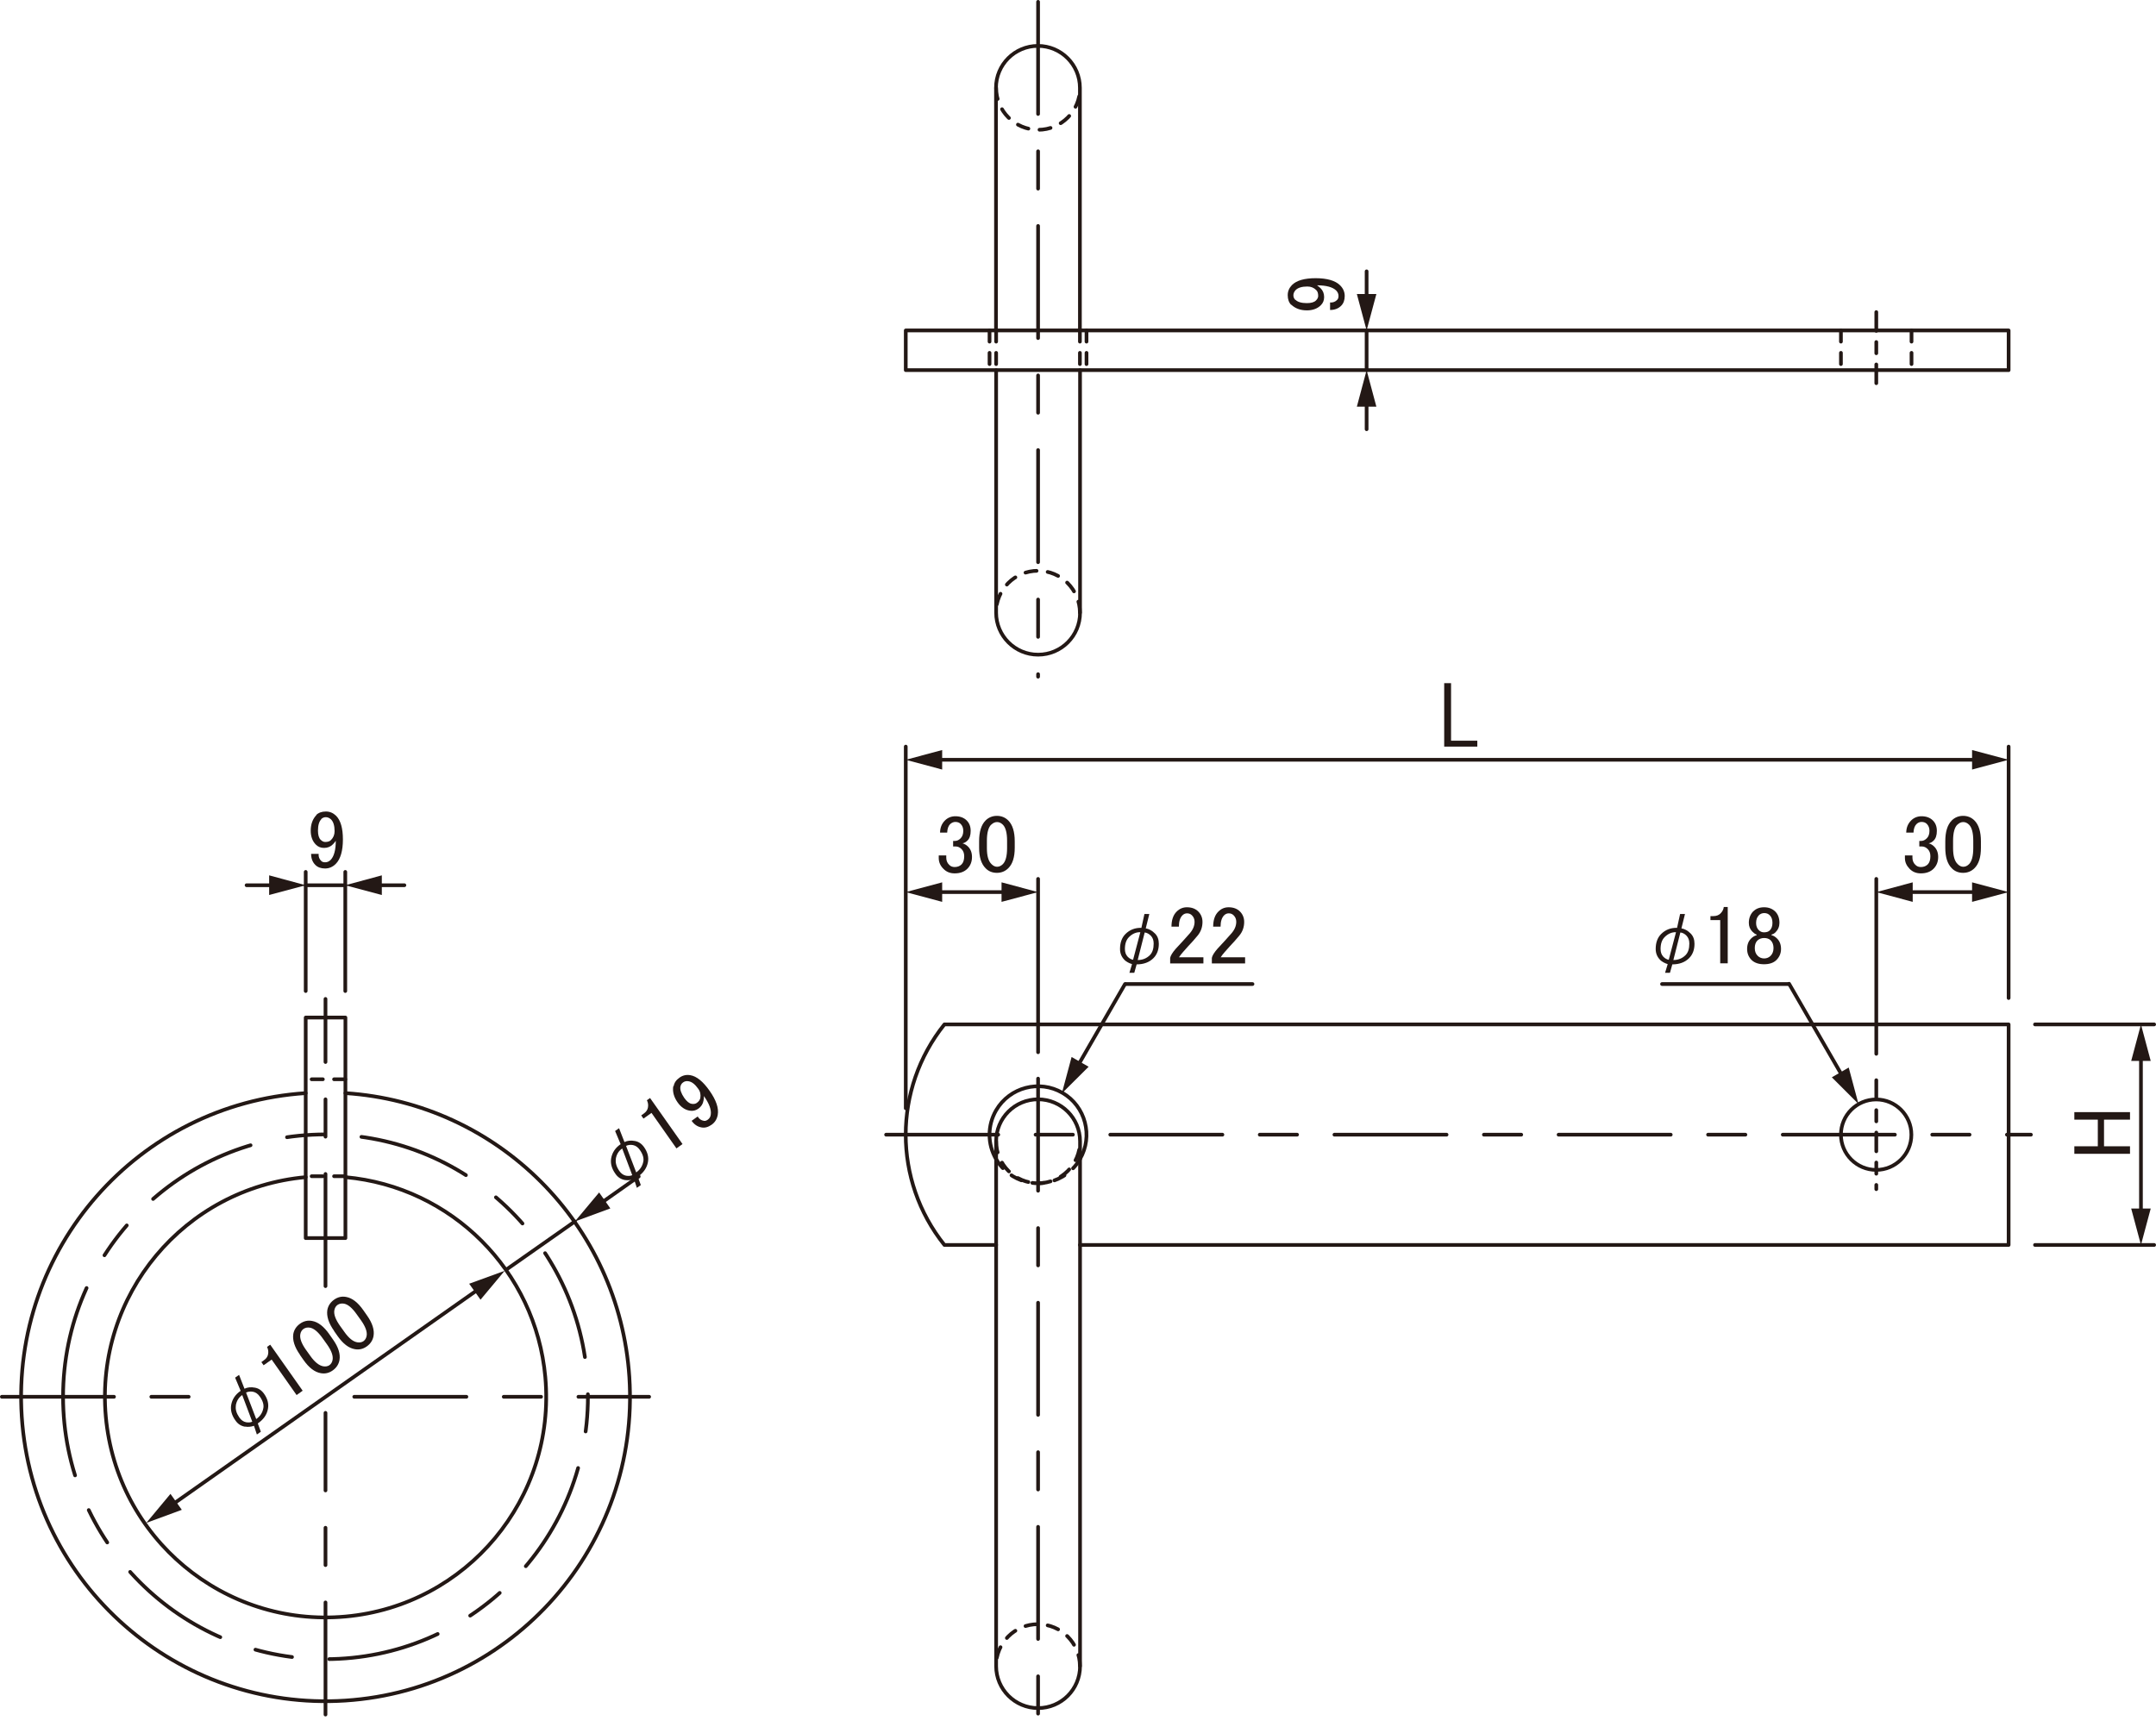 <?xml version="1.0" encoding="UTF-8"?><svg xmlns="http://www.w3.org/2000/svg" viewBox="0 0 163.41 130.93"><defs><style>.cls-1,.cls-2,.cls-3,.cls-4{fill:none;stroke:#231815;stroke-linecap:round;stroke-linejoin:round;stroke-width:.28px;}.cls-2{stroke-dasharray:0 0 0 0 8.5 2.83 2.83 2.83;}.cls-3{stroke-dasharray:0 0 .85 .85;}.cls-5{fill:#231815;}.cls-4{stroke-dasharray:0 0 0 0 1.42 .85 .85 .85;}</style></defs><g id="L-5"><g id="LINE"><line class="cls-4" x1="142.21" y1="23.66" x2="142.21" y2="29.44"/></g><g id="LINE-2"><line class="cls-4" x1="142.21" y1="81.89" x2="142.21" y2="90.15"/></g><g id="LINE-3"><line class="cls-2" x1="67.16" y1="86.02" x2="153.93" y2="86.02"/></g><g id="LINE-4"><line class="cls-2" x1="78.68" y1=".14" x2="78.68" y2="51.3"/></g><g id="LINE-5"><line class="cls-2" x1="78.68" y1="81.77" x2="78.68" y2="130.78"/></g><g id="LINE-6"><line class="cls-2" x1="26.85" y1="105.89" x2="49.2" y2="105.89"/><line class="cls-2" x1=".14" y1="105.89" x2="15.13" y2="105.89"/></g><g id="LINE-7"><line class="cls-2" x1="24.67" y1="97.5" x2="24.67" y2="75.73"/><line class="cls-2" x1="24.67" y1="129.98" x2="24.67" y2="107.11"/></g><g id="CIRCLE"><path class="cls-2" d="M4.78,105.89c0-10.99,8.91-19.89,19.89-19.89s19.89,8.91,19.89,19.89-8.91,19.89-19.89,19.89-19.89-8.91-19.89-19.89h0Z"/></g></g><g id="_レイヤー_5"><g id="ARC"><path class="cls-3" d="M81.85,126.31c0-1.75-1.42-3.18-3.18-3.18s-3.18,1.42-3.18,3.18"/></g><g id="ARC-2"><path class="cls-3" d="M81.85,46.45c0-1.75-1.42-3.18-3.18-3.18s-3.18,1.42-3.18,3.18"/></g><g id="ARC-3"><path class="cls-3" d="M75.5,6.66c0,1.75,1.42,3.18,3.18,3.18s3.18-1.42,3.18-3.18"/></g><g id="LINE-8"><line class="cls-3" x1="26.17" y1="81.82" x2="23.17" y2="81.82"/></g><g id="LINE-9"><line class="cls-3" x1="26.17" y1="89.17" x2="23.17" y2="89.17"/></g><g id="ARC-4"><path class="cls-3" d="M75.5,87.88c1.02,1.75,3.28,2.35,5.03,1.32,.55-.32,1-.77,1.32-1.32"/></g><g id="ARC-5"><path class="cls-3" d="M75.5,86.52c0,1.75,1.42,3.18,3.18,3.18s3.18-1.42,3.18-3.18"/></g><g id="LINE-10"><line class="cls-3" x1="82.35" y1="25.05" x2="82.35" y2="28.06"/></g><g id="LINE-11"><line class="cls-3" x1="75" y1="25.05" x2="75" y2="28.06"/></g><g id="LINE-12"><line class="cls-3" x1="75.5" y1="25.05" x2="75.5" y2="28.06"/></g><g id="LINE-13"><line class="cls-3" x1="81.85" y1="25.05" x2="81.85" y2="28.06"/></g><g id="LINE-14"><line class="cls-3" x1="139.53" y1="25.05" x2="139.53" y2="28.06"/></g><g id="LINE-15"><line class="cls-3" x1="144.88" y1="25.05" x2="144.88" y2="28.06"/></g></g><g id="L-1"><g id="ARC-6"><path class="cls-1" d="M81.85,87.88c1.02-1.75,.43-4.01-1.32-5.03s-4.01-.43-5.03,1.32c-.67,1.15-.67,2.56,0,3.71"/></g><g id="CIRCLE-2"><path class="cls-1" d="M139.53,86.02c0-1.48,1.2-2.67,2.67-2.67s2.67,1.2,2.67,2.67-1.2,2.67-2.67,2.67-2.67-1.2-2.67-2.67h0Z"/></g><g id="LWPOLYLINE"><path class="cls-1" d="M75.5,94.38h-3.92c-3.91-4.89-3.91-11.83,0-16.72h80.66v16.72H81.85"/></g><g id="LWPOLYLINE-2"><rect class="cls-1" x="68.65" y="25.05" width="83.59" height="3.01"/></g><g id="LWPOLYLINE-3"><path class="cls-1" d="M81.85,25.05V6.66c0-1.75-1.42-3.18-3.18-3.18s-3.18,1.42-3.18,3.18V25.05"/></g><g id="LWPOLYLINE-4"><path class="cls-1" d="M75.5,28.06v18.39c0,1.75,1.42,3.18,3.18,3.18s3.18-1.42,3.18-3.18V28.06"/></g><g id="LWPOLYLINE-5"><path class="cls-1" d="M75.5,86.52v39.79c0,1.75,1.42,3.18,3.18,3.18s3.18-1.42,3.18-3.18v-39.79c0-1.75-1.42-3.18-3.18-3.18s-3.18,1.42-3.18,3.18Z"/></g><g id="ARC-7"><path class="cls-1" d="M23.17,89.24c-9.2,.83-15.98,8.96-15.15,18.16,.83,9.2,8.96,15.98,18.16,15.15,9.2-.83,15.98-8.96,15.15-18.16-.73-8.04-7.1-14.42-15.15-15.15"/></g><g id="ARC-8"><path class="cls-1" d="M23.17,82.87c-12.71,.83-22.35,11.81-21.52,24.53,.83,12.71,11.81,22.35,24.53,21.52,12.71-.83,22.35-11.81,21.52-24.53-.76-11.56-9.96-20.76-21.52-21.52"/></g><g id="LWPOLYLINE-6"><rect class="cls-1" x="23.17" y="77.14" width="3.01" height="16.72"/></g></g><g id="_レイヤー_6"><g id="LINE-16"><g><line class="cls-1" x1="36.4" y1="97.64" x2="12.94" y2="114.15"/><polygon class="cls-5" points="35.56 97.32 38.25 96.34 36.42 98.53 35.56 97.32"/><polygon class="cls-5" points="12.92 113.25 11.09 115.45 13.78 114.46 12.92 113.25"/></g></g><g><line class="cls-1" x1="45.42" y1="91.3" x2="48.41" y2="89.19"/><polygon class="cls-5" points="46.26 91.61 43.57 92.6 45.41 90.4 46.26 91.61"/></g><line class="cls-1" x1="38.4" y1="96.23" x2="43.57" y2="92.6"/><g id="LINE-17"><g><line class="cls-1" x1="103.58" y1="22.79" x2="103.58" y2="20.57"/><polygon class="cls-5" points="104.32 22.29 103.58 25.05 102.84 22.29 104.32 22.29"/></g></g><g id="LINE-18"><g><line class="cls-1" x1="103.58" y1="30.32" x2="103.58" y2="32.54"/><polygon class="cls-5" points="102.84 30.83 103.58 28.06 104.32 30.83 102.84 30.83"/></g></g><g id="LINE-19"><line class="cls-1" x1="103.58" y1="25.05" x2="103.58" y2="28.06"/></g><g id="LINE-20"><line class="cls-1" x1="23.17" y1="67.11" x2="26.17" y2="67.11"/></g><g id="LINE-21"><g><line class="cls-1" x1="20.91" y1="67.11" x2="18.69" y2="67.11"/><polygon class="cls-5" points="20.4 66.36 23.17 67.11 20.4 67.85 20.4 66.36"/></g></g><g id="LINE-22"><g><line class="cls-1" x1="28.43" y1="67.11" x2="30.65" y2="67.11"/><polygon class="cls-5" points="28.94 67.85 26.17 67.11 28.94 66.36 28.94 67.85"/></g></g><g id="LINE-23"><line class="cls-1" x1="23.17" y1="75.13" x2="23.17" y2="66.1"/></g><g id="LINE-24"><line class="cls-1" x1="26.17" y1="75.13" x2="26.17" y2="66.1"/></g><g id="LINE-25"><line class="cls-1" x1="78.68" y1="79.77" x2="78.68" y2="66.63"/></g><g id="LINE-26"><g><line class="cls-1" x1="70.91" y1="67.63" x2="76.42" y2="67.63"/><polygon class="cls-5" points="71.41 68.37 68.65 67.63 71.41 66.89 71.41 68.37"/><polygon class="cls-5" points="75.91 68.37 78.68 67.63 75.91 66.89 75.91 68.37"/></g></g><g id="LINE-27"><line class="cls-1" x1="68.65" y1="84.02" x2="68.65" y2="56.6"/></g><g id="LINE-28"><line class="cls-1" x1="152.24" y1="75.66" x2="152.24" y2="56.6"/></g><g id="LINE-29"><g><line class="cls-1" x1="70.91" y1="57.6" x2="149.98" y2="57.6"/><polygon class="cls-5" points="71.41 58.34 68.65 57.6 71.41 56.86 71.41 58.34"/><polygon class="cls-5" points="149.47 58.34 152.24 57.6 149.47 56.86 149.47 58.34"/></g></g><g id="LINE-30"><line class="cls-1" x1="142.21" y1="79.89" x2="142.21" y2="66.63"/></g><g id="LINE-31"><g><line class="cls-1" x1="149.98" y1="67.63" x2="144.47" y2="67.63"/><polygon class="cls-5" points="149.47 66.89 152.24 67.63 149.47 68.37 149.47 66.89"/><polygon class="cls-5" points="144.97 66.89 142.21 67.63 144.97 68.37 144.97 66.89"/></g></g><g id="LINE-32"><line class="cls-1" x1="154.24" y1="94.38" x2="163.27" y2="94.38"/></g><g id="LINE-33"><line class="cls-1" x1="154.24" y1="77.66" x2="163.27" y2="77.66"/></g><g id="LINE-34"><g><line class="cls-1" x1="162.27" y1="92.12" x2="162.27" y2="79.92"/><polygon class="cls-5" points="163.01 91.62 162.27 94.38 161.53 91.62 163.01 91.62"/><polygon class="cls-5" points="163.01 80.43 162.27 77.66 161.53 80.43 163.01 80.43"/></g></g><g id="LINE-35"><line class="cls-1" x1="125.97" y1="74.6" x2="135.56" y2="74.6"/></g><g id="LEADER"><g><line class="cls-1" x1="139.73" y1="81.73" x2="135.6" y2="74.58"/><polygon class="cls-5" points="140.12 80.93 140.86 83.69 138.84 81.67 140.12 80.93"/></g></g><g id="LINE-36"><line class="cls-1" x1="85.34" y1="74.6" x2="94.93" y2="74.6"/></g><g id="LEADER-2"><g><line class="cls-1" x1="81.61" y1="80.94" x2="85.27" y2="74.6"/><polygon class="cls-5" points="82.51 80.87 80.48 82.89 81.22 80.13 82.51 80.87"/></g></g></g><g id="_レイヤー_1"><g id="MTEXT"><g><path class="cls-5" d="M71.25,63.14c0-.38,.12-.69,.37-.94,.21-.21,.48-.32,.79-.32,.36,0,.65,.11,.86,.32,.2,.2,.3,.46,.3,.79s-.08,.58-.25,.74c-.12,.12-.24,.18-.37,.2,.16,.05,.3,.13,.42,.25,.2,.2,.3,.46,.3,.79,0,.36-.12,.66-.35,.89s-.55,.35-.96,.35c-.35,0-.63-.11-.86-.35-.23-.23-.35-.5-.35-.81v-.2h.57v.17c0,.21,.07,.4,.22,.54,.11,.12,.25,.17,.42,.17,.21,0,.39-.07,.52-.2,.13-.13,.2-.34,.2-.62,0-.23-.07-.41-.2-.54-.13-.13-.28-.2-.44-.2h-.2v-.42h.15c.15,0,.29-.07,.42-.2,.13-.13,.2-.32,.2-.57,0-.21-.07-.39-.2-.52-.1-.1-.23-.15-.4-.15-.15,0-.28,.06-.4,.17-.13,.13-.21,.35-.22,.64h-.54Z"/><path class="cls-5" d="M74.21,63.78c0-.72,.16-1.25,.49-1.58,.23-.23,.52-.35,.86-.35s.63,.12,.86,.35c.33,.33,.49,.86,.49,1.58v.49c0,.71-.16,1.23-.49,1.55-.23,.23-.52,.35-.86,.35s-.63-.11-.86-.35c-.33-.33-.49-.85-.49-1.55v-.49Zm.91-1.26c-.21,.21-.32,.62-.32,1.21v.57c0,.58,.11,.98,.35,1.21,.13,.13,.27,.2,.42,.2,.16,0,.31-.07,.44-.2,.21-.21,.32-.62,.32-1.21v-.57c0-.59-.11-1-.32-1.21-.13-.13-.28-.2-.44-.2s-.31,.07-.44,.2Z"/></g></g><g id="MTEXT-2"><path class="cls-5" d="M97.87,23.12c-.18-.18-.27-.43-.27-.74,0-.3,.11-.55,.32-.77,.35-.35,.95-.52,1.8-.52s1.49,.18,1.85,.54c.23,.23,.35,.5,.35,.81s-.09,.56-.27,.74c-.21,.21-.49,.32-.84,.32v-.57c.21,.02,.4-.05,.54-.2,.07-.07,.1-.16,.1-.3,0-.15-.06-.28-.17-.4-.26-.26-.75-.4-1.46-.4,.1,.07,.19,.14,.27,.22,.18,.18,.27,.4,.27,.67,0,.25-.08,.45-.25,.62-.26,.26-.62,.39-1.06,.39-.49,0-.89-.15-1.19-.44Zm.32-.39c.16,.16,.45,.25,.86,.25,.33,0,.56-.07,.69-.2,.12-.12,.17-.23,.17-.35,0-.2-.05-.35-.15-.44-.18-.18-.4-.27-.67-.27-.41,0-.71,.09-.89,.27-.11,.12-.17,.25-.17,.4,0,.13,.05,.25,.15,.35Z"/></g><g id="MTEXT-3"><g><path class="cls-5" d="M144.48,63.14c0-.38,.12-.69,.37-.94,.21-.21,.48-.32,.79-.32,.36,0,.65,.11,.86,.32,.2,.2,.3,.46,.3,.79s-.08,.58-.25,.74c-.12,.12-.24,.18-.37,.2,.17,.05,.3,.13,.42,.25,.2,.2,.3,.46,.3,.79,0,.36-.12,.66-.35,.89s-.55,.35-.96,.35c-.35,0-.63-.11-.86-.35s-.35-.5-.35-.81v-.2h.57v.17c0,.21,.07,.4,.22,.54,.12,.12,.25,.17,.42,.17,.21,0,.39-.07,.52-.2,.13-.13,.2-.34,.2-.62,0-.23-.07-.41-.2-.54-.13-.13-.28-.2-.44-.2h-.2v-.42h.15c.15,0,.29-.07,.42-.2,.13-.13,.2-.32,.2-.57,0-.21-.07-.39-.2-.52-.1-.1-.23-.15-.4-.15-.15,0-.28,.06-.39,.17-.13,.13-.21,.35-.22,.64h-.54Z"/><path class="cls-5" d="M147.44,63.78c0-.72,.16-1.25,.49-1.58,.23-.23,.52-.35,.86-.35s.63,.12,.86,.35c.33,.33,.49,.86,.49,1.58v.49c0,.71-.16,1.23-.49,1.55-.23,.23-.52,.35-.86,.35s-.63-.11-.86-.35c-.33-.33-.49-.85-.49-1.55v-.49Zm.91-1.26c-.21,.21-.32,.62-.32,1.21v.57c0,.58,.11,.98,.35,1.21,.13,.13,.27,.2,.42,.2,.17,0,.31-.07,.44-.2,.21-.21,.32-.62,.32-1.21v-.57c0-.59-.11-1-.32-1.21-.13-.13-.28-.2-.44-.2s-.31,.07-.44,.2Z"/></g></g><g id="MTEXT-4"><g><path class="cls-5" d="M18.58,108.16c-.31-.05-.56-.21-.74-.48-.28-.39-.38-.78-.32-1.16,.08-.45,.32-.81,.72-1.08l-.42-1,.3-.21,.41,1.05c.22-.11,.49-.14,.8-.08,.27,.05,.5,.2,.69,.47,.26,.37,.36,.75,.29,1.13-.08,.44-.33,.81-.77,1.11l.23,.63-.3,.21-.22-.66c-.23,.08-.45,.1-.67,.06Zm-.7-1.61c-.05,.29,.04,.59,.26,.91,.14,.2,.31,.32,.51,.36,.18,.03,.34,.02,.47-.04l-.76-2.02c-.26,.17-.43,.44-.49,.8Zm2.08,.21c.05-.27-.04-.57-.27-.89-.14-.2-.31-.32-.51-.36-.2-.04-.38-.01-.53,.06l.77,2.01c.3-.21,.48-.49,.54-.83Z"/><path class="cls-5" d="M20.24,102.11l.24-.17,2.46,3.49-.46,.33-1.89-2.69-.61,.43-.17-.24,.18-.13c.19-.13,.3-.29,.33-.47,.04-.21,0-.39-.08-.55Z"/><path class="cls-5" d="M22.74,102.71c-.42-.59-.58-1.12-.51-1.58,.06-.32,.23-.58,.51-.78,.28-.2,.58-.27,.91-.21,.46,.08,.9,.42,1.31,1.01l.28,.4c.41,.58,.57,1.1,.49,1.56-.06,.32-.23,.58-.51,.78-.28,.2-.58,.27-.91,.21-.46-.08-.89-.41-1.3-.99l-.28-.4Zm.02-1.55c-.05,.3,.09,.69,.43,1.17l.33,.46c.33,.47,.66,.73,.98,.79,.18,.03,.34,0,.46-.08,.13-.09,.22-.23,.25-.42,.05-.3-.09-.69-.43-1.17l-.33-.46c-.34-.48-.66-.75-.96-.8-.18-.03-.34,0-.48,.09-.13,.09-.22,.23-.25,.42Z"/><path class="cls-5" d="M25.32,100.89c-.42-.59-.58-1.12-.51-1.58,.06-.32,.23-.58,.51-.78,.28-.2,.58-.27,.91-.21,.46,.08,.9,.42,1.31,1.01l.28,.4c.41,.58,.57,1.1,.49,1.56-.06,.32-.23,.58-.51,.78-.28,.2-.58,.27-.91,.21-.46-.08-.89-.41-1.3-.99l-.28-.4Zm.02-1.55c-.05,.3,.09,.69,.43,1.17l.33,.46c.33,.47,.66,.74,.98,.79,.18,.03,.34,0,.46-.08,.13-.09,.22-.23,.25-.42,.05-.3-.09-.69-.43-1.17l-.33-.46c-.34-.48-.66-.75-.96-.8-.18-.03-.34,0-.48,.09-.13,.09-.22,.23-.25,.42Z"/></g></g><g id="MTEXT-5"><path class="cls-5" d="M23.96,61.79c.18-.18,.43-.27,.74-.27,.3,0,.55,.11,.77,.32,.35,.35,.52,.95,.52,1.8s-.18,1.49-.54,1.85c-.23,.23-.5,.35-.81,.35s-.56-.09-.74-.27c-.21-.21-.32-.49-.32-.84h.57c-.02,.21,.05,.4,.2,.54,.07,.07,.16,.1,.3,.1,.15,0,.28-.06,.4-.17,.26-.26,.4-.75,.4-1.46-.07,.1-.14,.19-.22,.27-.18,.18-.4,.27-.67,.27-.25,0-.45-.08-.62-.25-.26-.26-.39-.62-.39-1.06,0-.49,.15-.89,.44-1.19Zm.39,.32c-.16,.16-.25,.45-.25,.86,0,.33,.07,.56,.2,.69,.12,.12,.23,.17,.35,.17,.2,0,.35-.05,.44-.15,.18-.18,.27-.4,.27-.67,0-.41-.09-.71-.27-.89-.12-.11-.25-.17-.4-.17-.13,0-.25,.05-.35,.15Z"/></g><g id="MTEXT-6"><path class="cls-5" d="M157.22,87.47v-.57h1.78v-2.02h-1.78v-.57h4.22v.57h-1.97v2.02h1.97v.57h-4.22Z"/></g><g id="TEXT"><g><path class="cls-5" d="M125.82,72.76c-.22-.22-.33-.5-.33-.82,0-.48,.14-.86,.41-1.13,.33-.33,.73-.48,1.21-.47l.23-1.05h.37l-.27,1.09c.25,.04,.48,.17,.7,.39,.2,.2,.29,.46,.29,.78,0,.46-.14,.82-.41,1.09-.31,.31-.74,.47-1.27,.47l-.18,.64h-.37l.2-.66c-.23-.07-.43-.18-.59-.33Zm.35-1.72c-.21,.21-.31,.51-.31,.9,0,.25,.07,.44,.21,.59,.13,.13,.27,.21,.41,.23l.55-2.09c-.31-.01-.6,.11-.86,.37Zm1.58,1.37c.2-.2,.29-.49,.29-.88,0-.25-.07-.44-.21-.59s-.3-.23-.47-.25l-.53,2.09c.36,0,.67-.12,.92-.37Z"/><path class="cls-5" d="M130.65,68.76h.3v4.27h-.57v-3.28h-.74v-.3h.22c.23,0,.41-.07,.54-.2,.15-.15,.23-.31,.25-.49Z"/><path class="cls-5" d="M132.9,69.08c.2-.2,.47-.3,.81-.3s.62,.11,.84,.32c.21,.21,.32,.5,.32,.86,0,.28-.1,.52-.3,.72-.08,.08-.18,.14-.3,.17v.05c.15,.03,.29,.12,.42,.25,.2,.2,.3,.46,.3,.79s-.12,.61-.35,.84c-.21,.21-.53,.32-.94,.32s-.72-.11-.94-.32c-.23-.23-.34-.51-.34-.84s.1-.59,.3-.79c.13-.13,.27-.21,.42-.25v-.05c-.1-.03-.21-.11-.32-.22-.18-.18-.27-.4-.27-.67,0-.36,.12-.66,.35-.89Zm.3,2.22c-.13,.13-.2,.32-.2,.57s.07,.44,.22,.59c.13,.13,.3,.2,.49,.2s.36-.07,.49-.2c.15-.15,.22-.35,.22-.59s-.07-.44-.22-.59c-.12-.11-.28-.17-.49-.17s-.39,.07-.52,.2Zm.1-1.9c-.13,.13-.2,.32-.2,.57,0,.23,.07,.41,.2,.54,.12,.12,.25,.17,.4,.17,.2,0,.34-.05,.44-.15,.13-.13,.2-.32,.2-.57s-.07-.44-.2-.57c-.12-.12-.25-.17-.42-.17s-.3,.06-.42,.17Z"/></g></g><g id="TEXT-2"><g><path class="cls-5" d="M85.22,72.76c-.22-.22-.33-.5-.33-.82,0-.48,.14-.86,.41-1.13,.33-.33,.73-.48,1.21-.47l.23-1.05h.37l-.27,1.09c.25,.04,.48,.17,.7,.39,.2,.2,.29,.46,.29,.78,0,.46-.14,.82-.41,1.09-.31,.31-.74,.47-1.27,.47l-.18,.64h-.37l.2-.66c-.23-.07-.43-.18-.59-.33Zm.35-1.72c-.21,.21-.31,.51-.31,.9,0,.25,.07,.44,.21,.59,.13,.13,.27,.21,.41,.23l.55-2.09c-.31-.01-.6,.11-.86,.37Zm1.58,1.37c.2-.2,.29-.49,.29-.88,0-.25-.07-.44-.21-.59-.14-.14-.3-.23-.47-.25l-.53,2.09c.36,0,.67-.12,.92-.37Z"/><path class="cls-5" d="M88.79,70.26c0-.51,.13-.9,.4-1.16,.21-.21,.47-.32,.77-.32,.36,0,.65,.11,.86,.32,.21,.21,.32,.48,.32,.79,0,.39-.12,.74-.37,1.04-.23,.28-.47,.55-.72,.81-.13,.15-.26,.3-.39,.44-.12,.13-.21,.26-.3,.39h1.85v.47h-2.52v-.42c.03-.17,.17-.4,.42-.69,.41-.44,.75-.81,1.01-1.11,.28-.3,.42-.61,.42-.94,0-.2-.07-.36-.2-.49-.1-.1-.22-.15-.37-.15-.13,0-.25,.05-.35,.15-.18,.18-.27,.47-.27,.86h-.57Z"/><path class="cls-5" d="M91.95,70.26c0-.51,.13-.9,.4-1.16,.21-.21,.47-.32,.77-.32,.36,0,.65,.11,.86,.32,.21,.21,.32,.48,.32,.79,0,.39-.12,.74-.37,1.04-.23,.28-.47,.55-.72,.81-.13,.15-.26,.3-.39,.44-.12,.13-.21,.26-.3,.39h1.85v.47h-2.52v-.42c.03-.17,.17-.4,.42-.69,.41-.44,.75-.81,1.01-1.11,.28-.3,.42-.61,.42-.94,0-.2-.07-.36-.2-.49-.1-.1-.22-.15-.37-.15-.13,0-.25,.05-.35,.15-.18,.18-.27,.47-.27,.86h-.57Z"/></g></g><g id="MTEXT-7"><g><path class="cls-5" d="M47.38,89.46c-.31-.05-.56-.21-.74-.48-.28-.39-.38-.78-.32-1.16,.08-.45,.32-.81,.72-1.08l-.42-1,.3-.21,.41,1.05c.22-.11,.49-.14,.8-.08,.27,.05,.5,.2,.69,.47,.26,.37,.36,.75,.29,1.13-.08,.43-.33,.81-.77,1.11l.23,.63-.3,.21-.22-.66c-.23,.08-.45,.1-.67,.07Zm-.7-1.61c-.05,.29,.04,.6,.26,.92,.14,.2,.31,.32,.51,.36,.18,.03,.34,.02,.47-.04l-.76-2.02c-.26,.17-.43,.43-.49,.8Zm2.08,.21c.05-.27-.04-.57-.27-.89-.14-.2-.31-.32-.51-.36-.2-.04-.38-.01-.53,.06l.77,2.01c.3-.21,.48-.49,.54-.83Z"/><path class="cls-5" d="M49.03,83.41l.24-.17,2.46,3.49-.46,.33-1.89-2.69-.61,.43-.17-.24,.18-.13c.19-.13,.3-.29,.33-.47,.04-.21,0-.39-.08-.55Z"/><path class="cls-5" d="M51.06,82.34c.04-.25,.19-.47,.45-.65,.24-.17,.51-.23,.81-.18,.48,.08,.97,.48,1.46,1.18,.5,.71,.71,1.32,.62,1.83-.06,.32-.21,.57-.47,.75s-.51,.25-.76,.2c-.3-.05-.55-.22-.75-.5l.46-.33c.11,.19,.27,.3,.47,.33,.09,.02,.19-.01,.3-.09,.12-.09,.2-.21,.22-.37,.06-.37-.11-.84-.52-1.42,0,.12,0,.24-.03,.35-.04,.25-.17,.45-.39,.61-.2,.14-.42,.19-.65,.15-.37-.06-.68-.28-.93-.64-.28-.4-.39-.81-.32-1.22Zm.51,.04c-.04,.23,.06,.51,.29,.85,.19,.27,.38,.42,.56,.45,.16,.03,.29,0,.38-.06,.16-.11,.25-.24,.28-.38,.04-.25,0-.49-.16-.7-.24-.34-.48-.53-.73-.57-.16-.03-.3,0-.42,.09-.11,.08-.17,.18-.2,.32Z"/></g></g><g id="MTEXT-8"><path class="cls-5" d="M111.97,56.6h-2.51v-4.81h.52v4.36h1.99v.45Z"/></g></g></svg>